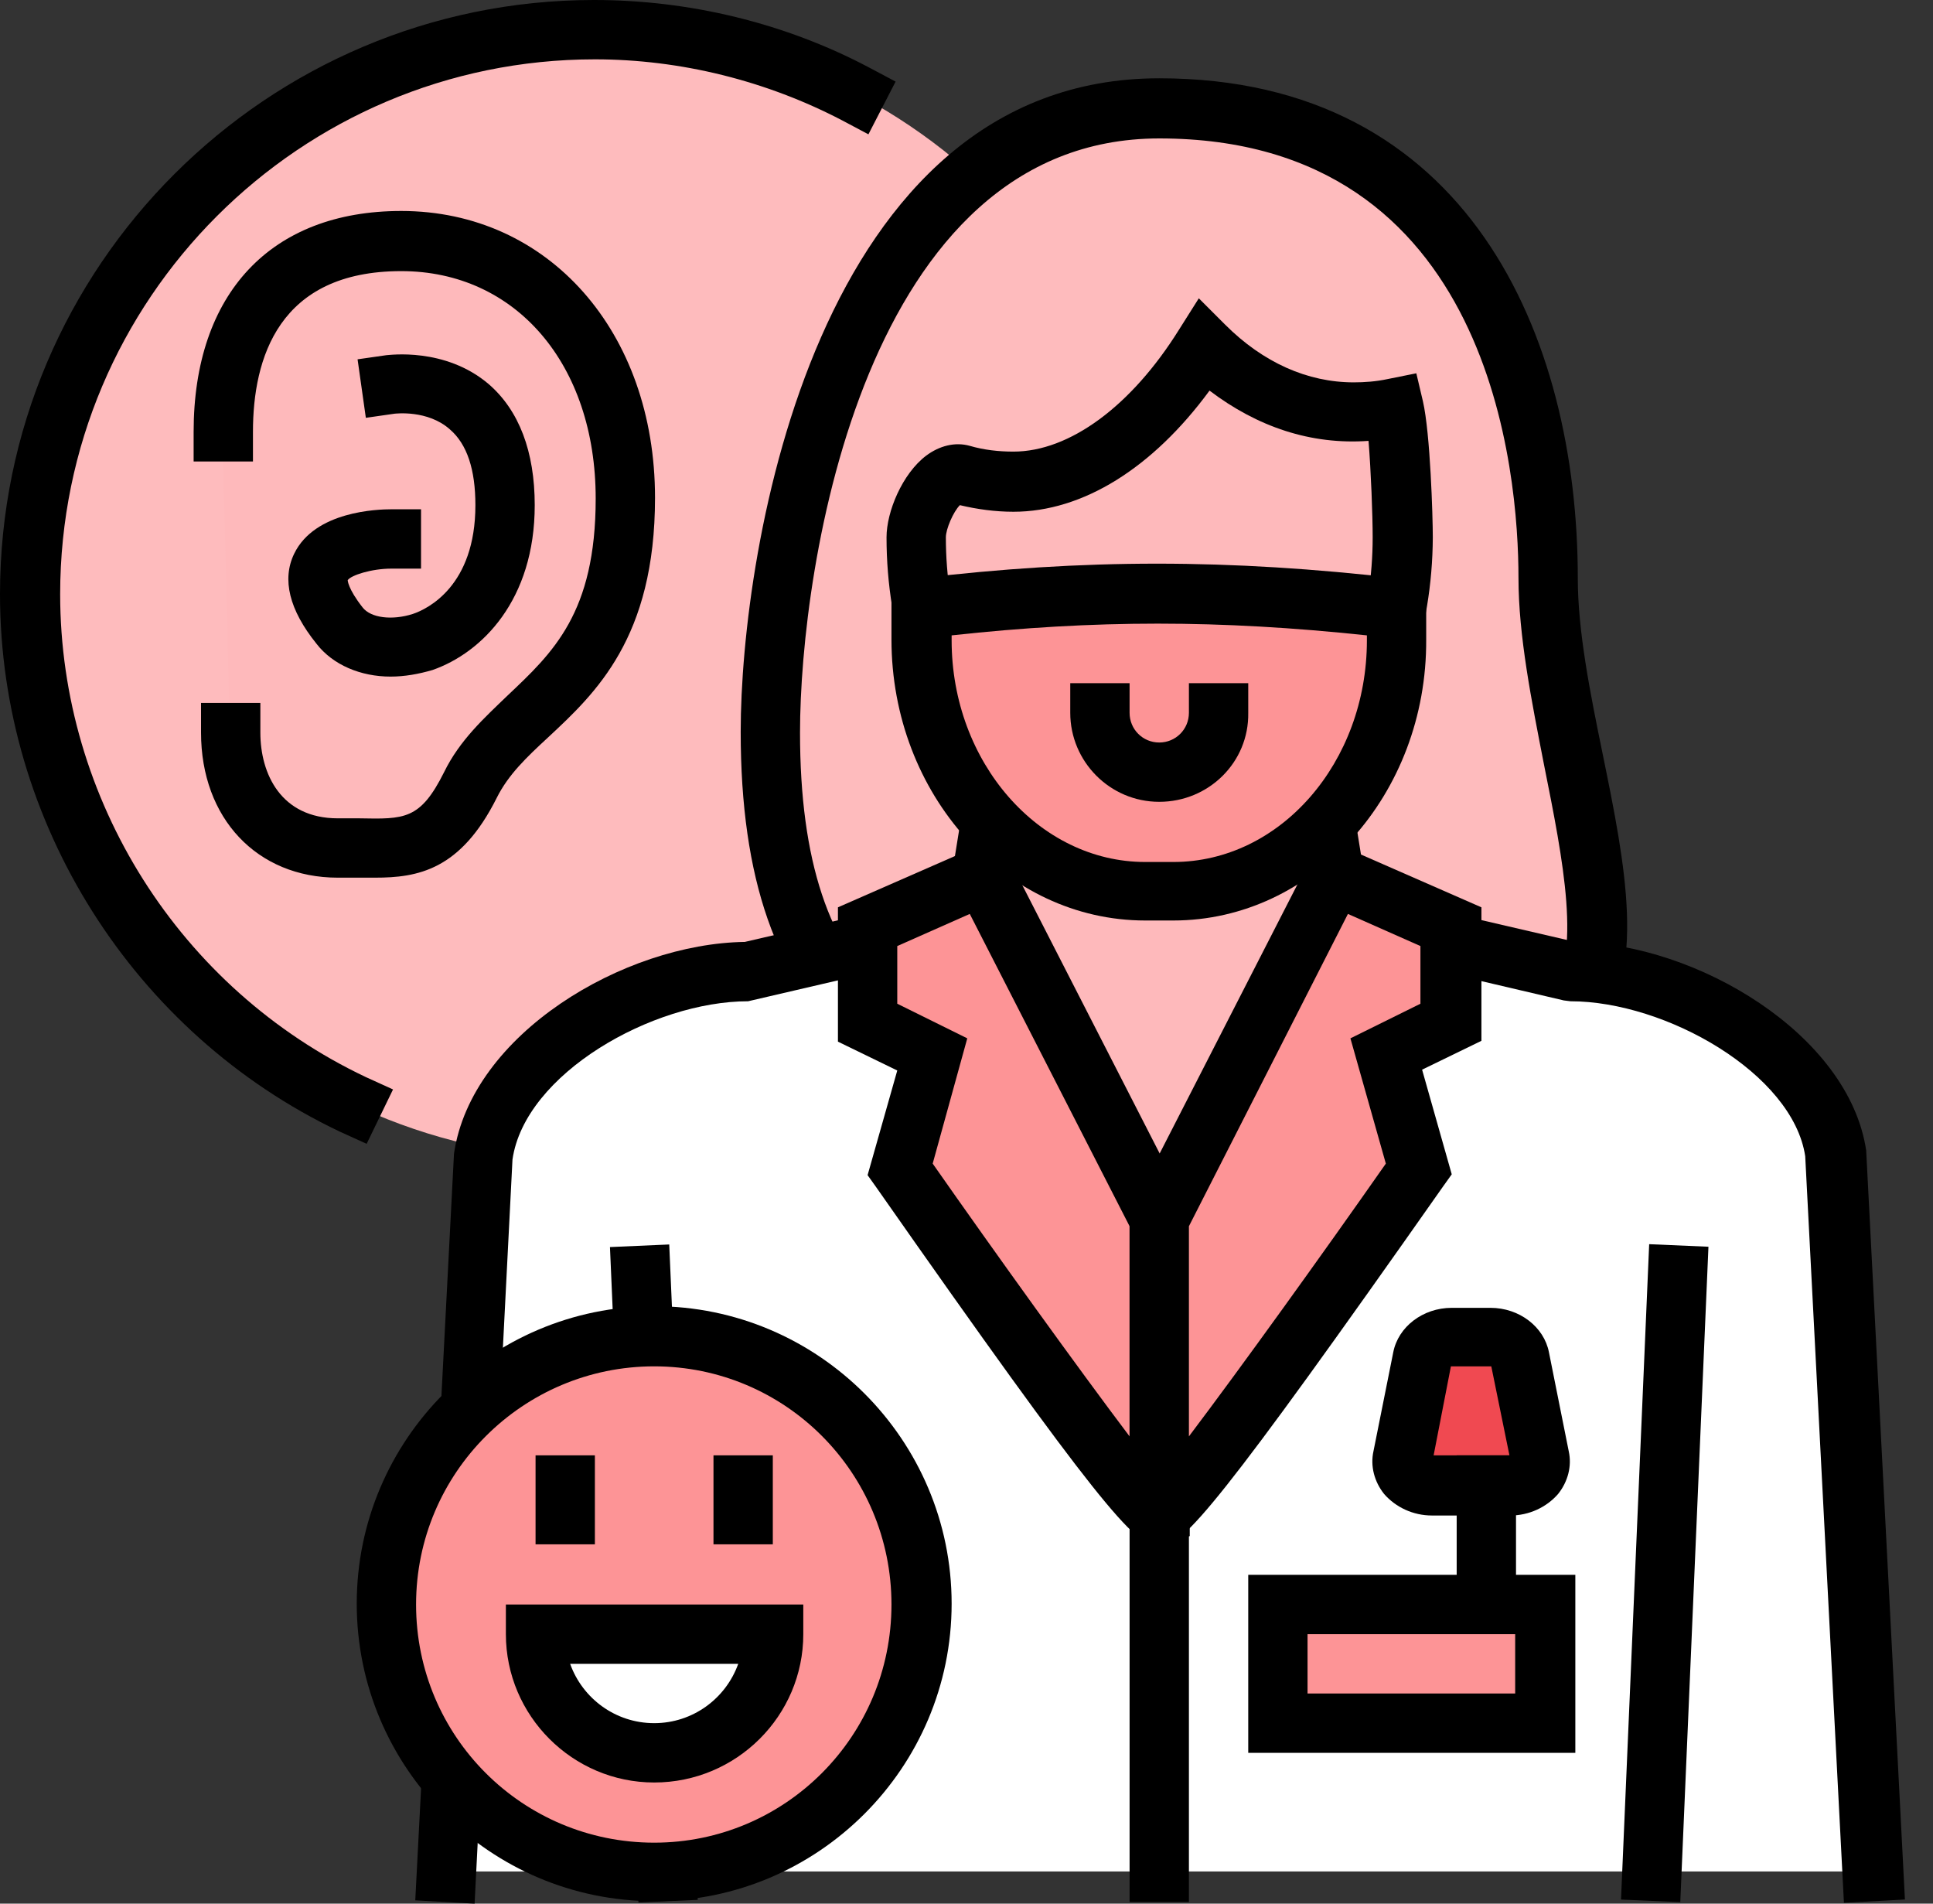 <svg xmlns="http://www.w3.org/2000/svg" width="65" height="64" viewBox="0 0 65 64" fill="none"><rect x="0" y="0" width="65" height="64" fill="#333333" stroke="none"/><path d="M1.025 19.976C1.025 9.503 9.531 0.998 20.004 0.998C30.476 0.998 38.982 9.503 38.982 19.976C38.982 30.449 30.476 38.954 20.004 38.954C9.531 38.954 1.025 30.449 1.025 19.976Z" fill="#FEBBBD"></path><path d="M12.329 38.455L11.415 38.04C4.488 34.743 0 27.65 0 19.976C0 8.949 8.977 0 19.976 0C23.19 0 26.403 0.776 29.229 2.272L30.116 2.743L29.202 4.516L28.315 4.045C25.766 2.715 22.885 1.995 20.003 1.995C10.085 1.995 2.023 10.057 2.023 19.976C2.023 26.875 6.04 33.247 12.301 36.211L13.216 36.627L12.329 38.455Z" fill="black"></path><path d="M52.058 19.449C52.058 25.849 57.156 35.435 49.454 35.435C41.752 35.435 25.904 41.946 25.904 24.603C25.904 18.203 28.509 3.629 38.981 3.629C49.454 3.657 52.058 13.049 52.058 19.449Z" fill="#FEBBBD"></path><path d="M36.987 37.624C33.856 37.624 30.836 37.042 28.564 35.103C26.099 32.942 24.907 29.534 24.907 24.602C24.907 18.507 27.428 2.632 38.982 2.632C49.371 2.632 53.056 11.304 53.056 19.449C53.056 21.222 53.472 23.3 53.887 25.323C54.663 29.118 55.383 32.692 53.638 34.826C52.751 35.906 51.338 36.433 49.454 36.433C47.986 36.433 46.157 36.682 44.218 36.959C41.946 37.292 39.425 37.624 36.987 37.624ZM38.982 4.654C29.063 4.654 26.902 19.061 26.902 24.63C26.902 28.924 27.872 31.861 29.894 33.607C33.219 36.488 38.898 35.712 43.941 34.992C45.964 34.715 47.847 34.438 49.454 34.438C50.757 34.438 51.615 34.161 52.086 33.551C53.222 32.166 52.557 28.897 51.92 25.711C51.505 23.577 51.061 21.389 51.061 19.421C51.061 15.986 50.202 4.654 38.982 4.654Z" fill="black"></path><path d="M62.976 62.919L61.729 38.816C61.202 35.269 56.326 32.637 52.835 32.637L39.01 29.423L25.185 32.637C21.666 32.637 16.79 35.269 16.292 38.816L15.045 62.919H62.976Z" fill="white"></path><path d="M62.005 63.972L60.703 38.871C60.288 36.1 56.021 33.662 52.807 33.662L52.585 33.634L38.982 30.448L25.157 33.662C21.943 33.662 17.649 36.1 17.233 38.982L15.959 64L13.964 63.889L15.266 38.788C15.848 34.77 20.973 31.723 25.046 31.667L39.01 28.426L52.973 31.667C57.046 31.723 62.172 34.77 62.753 38.677L64.056 63.861L62.005 63.972Z" fill="black"></path><path d="M22.504 41.839L20.511 41.926L21.469 63.96L23.462 63.873L22.504 41.839Z" fill="black"></path><path d="M55.456 41.829L54.509 63.863L56.502 63.949L57.449 41.915L55.456 41.829Z" fill="black"></path><path d="M40.395 42.085C42.196 38.289 45.077 31.972 45.077 30.504L44.218 25.157H33.746L32.887 30.504C32.887 31.972 35.768 38.289 37.569 42.085C38.262 43.553 39.702 43.553 40.395 42.085Z" fill="#FEB9BB"></path><path d="M38.982 44.19C38.04 44.19 37.153 43.553 36.654 42.528C31.861 32.443 31.861 30.975 31.861 30.504V30.337L32.859 24.131H45.022L46.047 30.476C46.047 30.947 46.047 32.415 41.254 42.5C40.81 43.553 39.951 44.19 38.982 44.19ZM33.884 30.559C33.912 30.975 34.355 32.997 38.483 41.669C38.815 42.389 39.148 42.389 39.508 41.669C43.608 32.997 44.052 30.975 44.107 30.559L43.387 26.126H34.604L33.884 30.559Z" fill="black"></path><path d="M33.08 29.451L29.174 31.169V34.383L31.363 35.463L30.282 39.342C30.282 39.342 39.009 51.782 39.009 50.951V41.032L33.08 29.451Z" fill="#FD9496"></path><path d="M38.926 51.976C38.178 51.976 36.959 50.618 29.451 39.896L29.174 39.508L30.172 35.99L28.177 35.02V30.504L33.552 28.149L40.007 40.755V51.643L39.287 51.893C39.148 51.948 39.037 51.976 38.926 51.976ZM31.363 39.12C33.496 42.168 36.267 46.019 37.984 48.291V41.226L32.61 30.726L30.172 31.806V33.745L32.526 34.909L31.363 39.12Z" fill="black"></path><path d="M44.883 29.451L48.79 31.169V34.383L46.601 35.463L47.681 39.342C47.681 39.342 38.954 51.782 38.954 50.951V41.032L44.883 29.451Z" fill="#FD9496"></path><path d="M39.037 51.976C38.926 51.976 38.816 51.948 38.705 51.893L38.012 51.671L37.984 50.895V40.755L44.44 28.149L49.815 30.504V34.992L47.82 35.962L48.817 39.48L48.54 39.868C41.004 50.59 39.785 51.976 39.037 51.976ZM39.979 41.226V48.291C41.697 46.019 44.468 42.168 46.601 39.12L45.41 34.909L47.764 33.745V31.806L45.326 30.726L39.979 41.226Z" fill="black"></path><path d="M46.879 13.714C46.435 13.797 45.992 13.853 45.549 13.853C43.637 13.853 41.891 13.021 40.506 11.636C39.01 14.047 36.683 16.208 34.106 16.208C33.497 16.208 32.915 16.125 32.361 15.958C31.613 15.737 30.837 17.261 30.837 18.036C30.837 18.036 30.837 18.036 30.837 18.064C30.837 23.827 34.494 28.564 39.01 28.564C43.526 28.564 47.183 23.827 47.183 18.064C47.156 17.122 47.072 14.601 46.879 13.714Z" fill="#FEB9BB"></path><path d="M38.982 29.562C33.912 29.562 29.811 24.409 29.811 18.064C29.811 17.205 30.338 15.931 31.141 15.321C31.585 14.989 32.111 14.85 32.61 14.989C33.081 15.127 33.58 15.183 34.078 15.183C35.962 15.183 38.04 13.659 39.647 11.082L40.312 10.029L41.199 10.916C42.473 12.19 43.969 12.855 45.521 12.855C45.881 12.855 46.269 12.828 46.657 12.745L47.626 12.55L47.848 13.492C48.097 14.573 48.18 17.371 48.18 18.064C48.153 24.409 44.052 29.562 38.982 29.562ZM32.277 16.983C32.056 17.205 31.806 17.787 31.806 18.064C31.806 23.328 35.02 27.567 38.982 27.567C42.944 27.567 46.158 23.3 46.158 18.064C46.158 17.316 46.102 15.848 46.019 14.822C44.08 14.961 42.279 14.351 40.672 13.132C38.76 15.737 36.406 17.205 34.078 17.205C33.469 17.205 32.859 17.122 32.277 16.983Z" fill="black"></path><path d="M39.979 49.925H37.984V63.944H39.979V49.925Z" fill="black"></path><path d="M31.002 53.943C31.002 58.903 26.985 62.948 21.997 62.948C17.038 62.948 12.993 58.93 12.993 53.943C12.993 48.984 17.011 44.939 21.997 44.939C26.985 44.939 31.002 48.956 31.002 53.943Z" fill="#FD9496"></path><path d="M21.998 63.917C16.484 63.917 11.996 59.429 11.996 53.915C11.996 48.402 16.484 43.914 21.998 43.914C27.511 43.914 32 48.402 32 53.915C32 59.429 27.511 63.917 21.998 63.917ZM21.998 45.936C17.593 45.936 13.991 49.51 13.991 53.943C13.991 58.376 17.565 61.95 21.998 61.95C26.403 61.95 29.977 58.376 29.977 53.943C29.977 49.51 26.403 45.936 21.998 45.936Z" fill="black"></path><path d="M26.015 54.94C26.015 57.157 24.215 58.93 22.026 58.93C19.809 58.93 18.036 57.129 18.036 54.94H26.015Z" fill="white"></path><path d="M21.998 59.927C19.255 59.927 17.011 57.683 17.011 54.94V53.943H27.012V54.94C27.012 57.683 24.768 59.927 21.998 59.927ZM19.172 55.938C19.587 57.101 20.696 57.932 21.998 57.932C23.3 57.932 24.408 57.101 24.824 55.938H19.172Z" fill="black"></path><path d="M20.004 48.928H18.009V51.92H20.004V48.928Z" fill="black"></path><path d="M25.987 48.928H23.992V51.92H25.987V48.928Z" fill="black"></path><path d="M7.48 14.518C7.48 10.75 9.364 8.118 13.465 8.118C17.565 8.118 21.001 11.443 21.001 16.762C21.001 23.107 17.205 23.578 15.792 26.404C14.545 28.87 13.326 28.509 11.332 28.509C9.004 28.509 7.73 26.764 7.73 24.631L7.48 14.518Z" fill="#FEB9BB"></path><path d="M12.606 29.507C12.412 29.507 12.218 29.507 12.024 29.507C11.803 29.507 11.581 29.507 11.359 29.507C8.644 29.507 6.76 27.512 6.76 24.63V23.633H8.755V24.63C8.755 26.016 9.448 27.512 11.359 27.512C11.609 27.512 11.858 27.512 12.08 27.512C13.603 27.54 14.13 27.567 14.933 25.96C15.46 24.88 16.291 24.132 17.067 23.384C18.59 21.943 20.031 20.613 20.031 16.762C20.031 12.246 17.344 9.115 13.493 9.115C9.364 9.115 8.506 12.052 8.506 14.518V15.515H6.511V14.518C6.511 9.863 9.115 7.093 13.493 7.093C18.452 7.093 22.026 11.165 22.026 16.734C22.026 21.444 20.031 23.301 18.424 24.797C17.704 25.462 17.094 26.043 16.706 26.819C15.487 29.257 14.047 29.507 12.606 29.507Z" fill="black"></path><path d="M13.133 22.747C12.135 22.747 11.193 22.359 10.639 21.638C9.725 20.502 9.476 19.477 9.891 18.618C10.584 17.178 12.717 17.122 13.16 17.122H14.158V19.117H13.16C12.495 19.117 11.803 19.339 11.692 19.505C11.692 19.505 11.692 19.782 12.191 20.419C12.468 20.779 13.188 20.863 13.881 20.641C14.379 20.475 15.986 19.699 15.986 16.984C15.986 15.792 15.709 14.934 15.127 14.435C14.379 13.77 13.299 13.908 13.271 13.908L12.302 14.047L12.024 12.08L12.994 11.941C13.077 11.941 14.961 11.664 16.43 12.911C17.455 13.797 17.981 15.183 17.981 16.984C17.981 20.17 16.208 21.943 14.546 22.525C14.075 22.663 13.604 22.747 13.133 22.747Z" fill="black"></path><path d="M50.785 49.925H48.152C47.543 49.925 47.072 49.455 47.155 48.956L47.82 45.631C47.903 45.243 48.319 44.938 48.817 44.938H49.482H50.147C50.646 44.938 51.062 45.243 51.145 45.631L51.81 48.956C51.893 49.482 51.422 49.925 50.785 49.925Z" fill="#F04951"></path><path d="M50.784 50.951H48.152C47.515 50.951 46.933 50.673 46.545 50.23C46.213 49.815 46.074 49.288 46.185 48.789L46.85 45.465C47.016 44.606 47.847 43.969 48.817 43.969H50.119C51.089 43.969 51.92 44.606 52.086 45.465L52.751 48.789C52.862 49.288 52.724 49.815 52.391 50.23C52.003 50.673 51.421 50.951 50.784 50.951ZM48.208 48.928H50.757L50.147 45.936H48.817H48.789L48.208 48.928Z" fill="black"></path><path d="M50.978 48.928H48.983V54.913H50.978V48.928Z" fill="black"></path><path d="M51.975 53.943H42.971V57.932H51.975V53.943Z" fill="#FD9496"></path><path d="M52.973 58.93H41.974V52.945H52.973V58.93ZM43.968 56.935H50.95V54.94H43.968V56.935Z" fill="black"></path><path d="M39.453 29.95H38.511C34.355 29.95 30.975 26.182 30.975 21.5V20.447C36.516 19.782 41.226 19.782 46.961 20.447V21.5C46.988 26.182 43.608 29.95 39.453 29.95Z" fill="#FD9496"></path><path d="M39.453 30.947H38.511C33.801 30.947 29.977 26.708 29.977 21.5V19.56L30.864 19.449C36.461 18.784 41.309 18.784 47.072 19.449L47.958 19.56V21.5C47.986 26.708 44.163 30.947 39.453 30.947ZM32 21.361V21.527C32 25.628 34.937 28.98 38.511 28.98H39.453C43.055 28.98 45.964 25.628 45.964 21.527V21.361C41.004 20.835 36.821 20.835 32 21.361Z" fill="black"></path><path d="M38.981 26.957C37.319 26.957 35.989 25.6 35.989 23.965V22.968H37.984V23.965C37.984 24.519 38.427 24.963 38.981 24.963C39.536 24.963 39.979 24.519 39.979 23.965V22.968H41.974V23.965C42.001 25.628 40.644 26.957 38.981 26.957Z" fill="black"></path></svg>